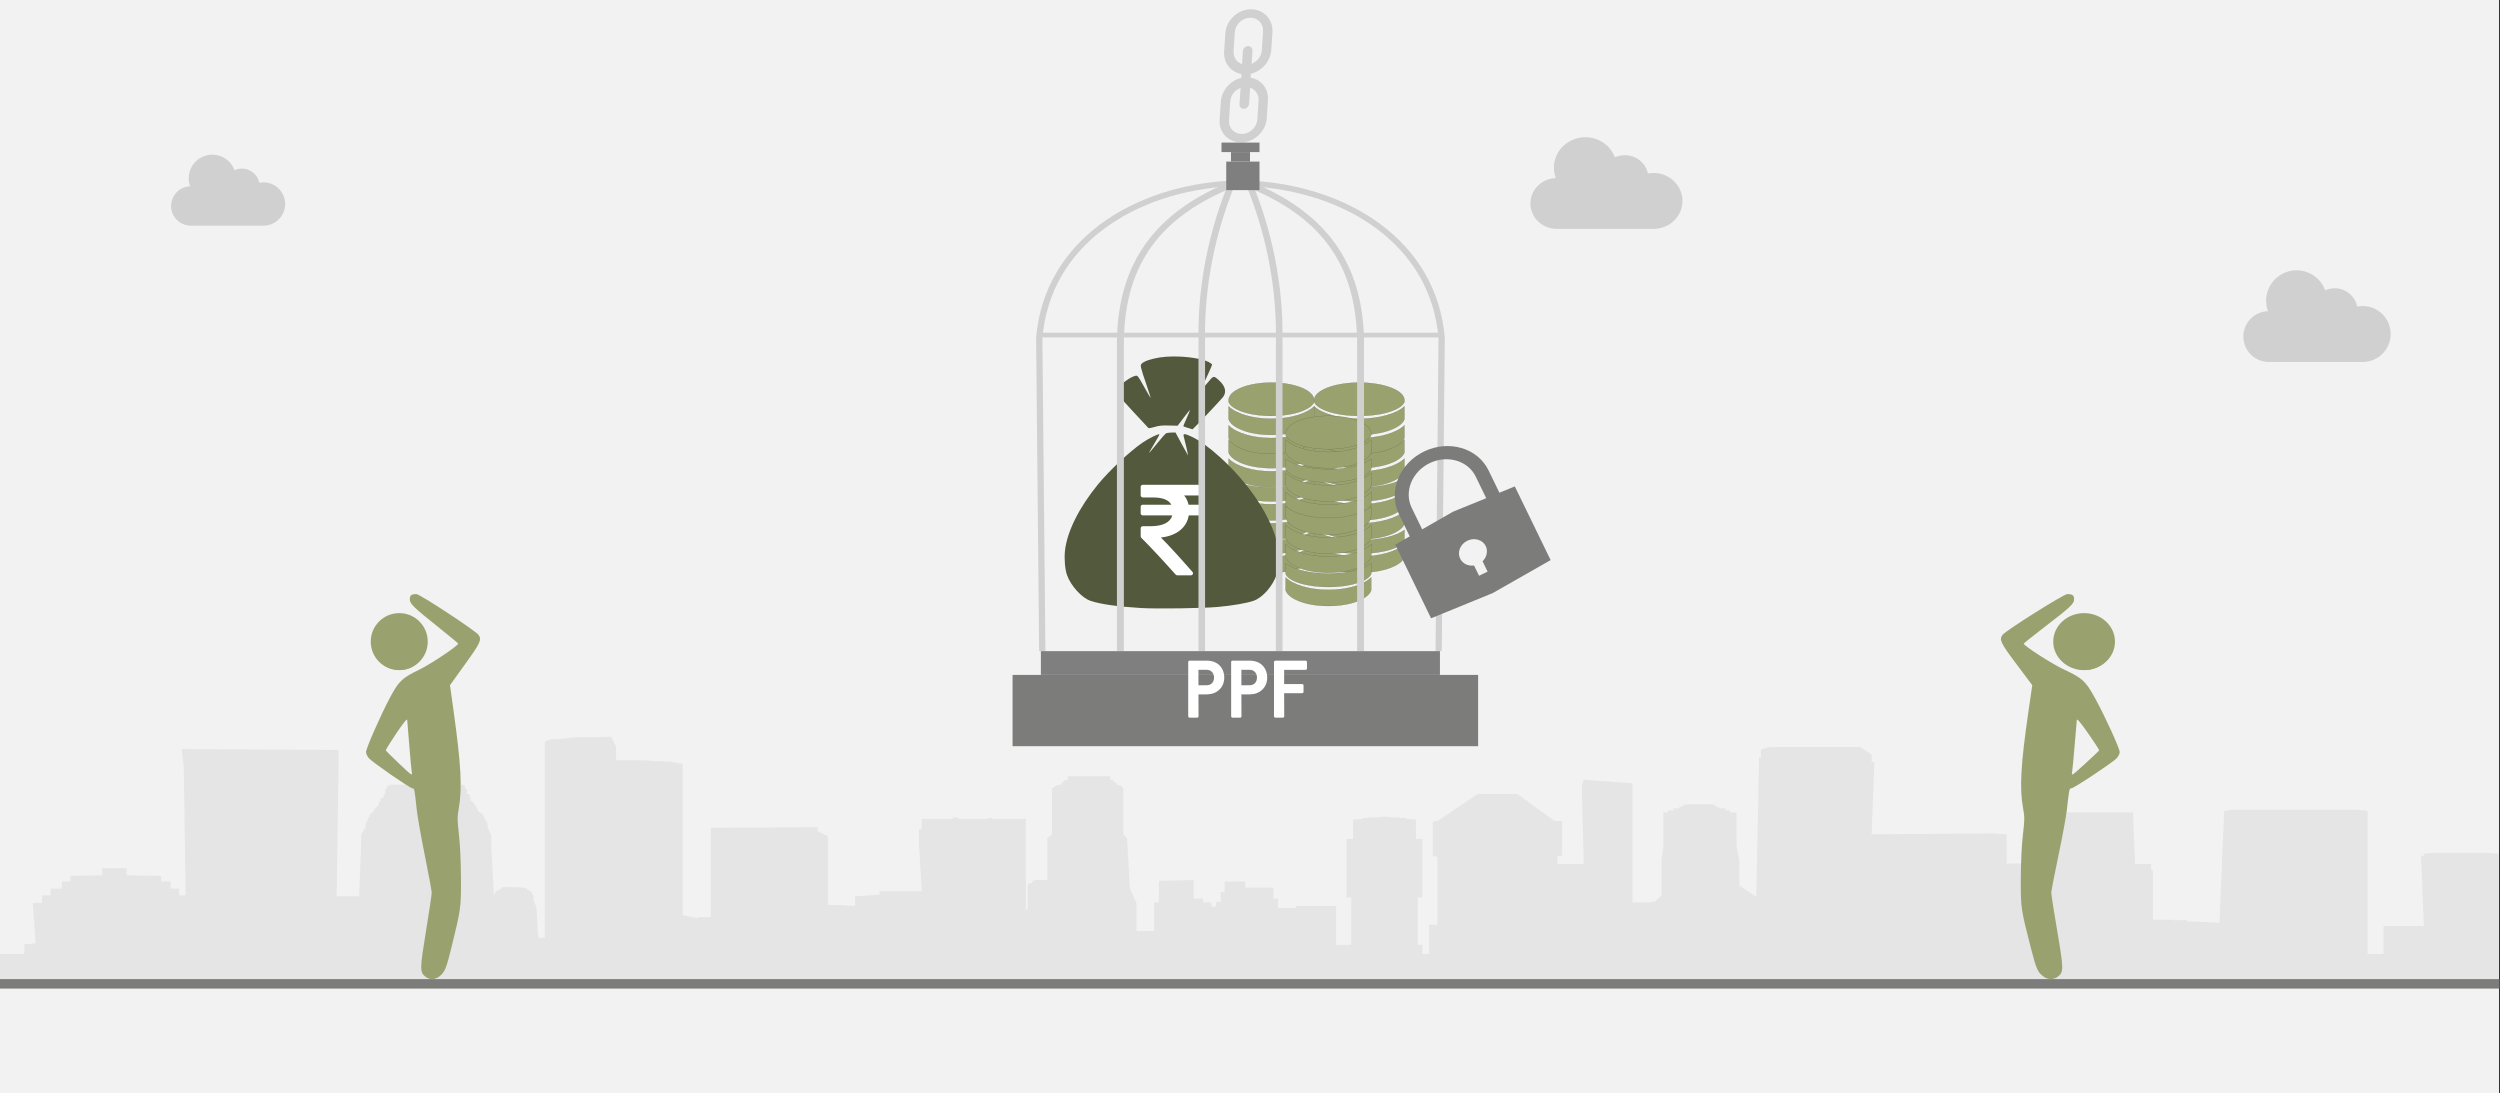 <svg width="526" height="230" xmlns="http://www.w3.org/2000/svg" xmlns:xlink="http://www.w3.org/1999/xlink" overflow="hidden"><rect width="100%" height="100%" fill="#333333" stroke="none"/><defs><clipPath id="clip0"><path d="M0 0 526 0 526 230 0 230Z" fill-rule="evenodd" clip-rule="evenodd"/></clipPath><clipPath id="clip1"><path d="M36 28 60 28 60 53 36 53Z" fill-rule="evenodd" clip-rule="evenodd"/></clipPath><clipPath id="clip2"><path d="M36 28 60 28 60 53 36 53Z" fill-rule="evenodd" clip-rule="evenodd"/></clipPath><clipPath id="clip3"><path d="M36 28 60 28 60 53 36 53Z" fill-rule="evenodd" clip-rule="evenodd"/></clipPath><clipPath id="clip4"><path d="M472 50 503 50 503 83 472 83Z" fill-rule="evenodd" clip-rule="evenodd"/></clipPath><clipPath id="clip5"><path d="M472 50 503 50 503 83 472 83Z" fill-rule="evenodd" clip-rule="evenodd"/></clipPath><clipPath id="clip6"><path d="M472 50 503 50 503 83 472 83Z" fill-rule="evenodd" clip-rule="evenodd"/></clipPath><clipPath id="clip7"><path d="M322 23 354 23 354 54 322 54Z" fill-rule="evenodd" clip-rule="evenodd"/></clipPath><clipPath id="clip8"><path d="M322 23 354 23 354 54 322 54Z" fill-rule="evenodd" clip-rule="evenodd"/></clipPath><clipPath id="clip9"><path d="M322 23 354 23 354 54 322 54Z" fill-rule="evenodd" clip-rule="evenodd"/></clipPath></defs><g clip-path="url(#clip0)"><rect x="0" y="0" width="525.239" height="230" fill="#FFFFFF" transform="scale(1.001 1)"/><rect x="0" y="0" width="525.239" height="230" fill="#F2F2F2" transform="scale(1.001 1)"/><path d="M525.239 50.38 525.239 24.631 522.874 24.445 511.246 24.445 509.472 24.631 509.472 24.631 509.472 25.066 508.88 25.066 508.88 25.19 509.472 39.832 503.756 39.832 500.997 39.832 500.997 45.726 497.647 45.726 497.647 15.821 497.647 15.697 497.252 15.511 496.267 15.511 495.873 15.387 494.493 15.387 493.508 15.387 471.237 15.387 469.857 15.387 468.872 15.387 468.478 15.511 467.886 15.511 467.492 15.697 466.507 39.15 459.609 38.839 459.609 38.529 456.849 38.653 456.849 38.529 456.258 38.529 455.864 38.529 454.878 38.529 453.893 38.529 453.499 38.529 452.513 38.529 452.513 28.106 452.119 28.106 452.119 26.803 451.725 26.803 448.769 26.803 448.375 17.744 448.375 16.256 448.375 15.945 447.98 15.945 430.637 15.945 430.242 15.945 430.242 16.256 430.242 17.744 430.242 26.679 429.848 26.679 426.498 26.679 422.753 26.679 421.768 26.679 421.768 20.537 419.008 20.35 393.387 20.537 393.978 5.398 393.387 5.274 393.387 4.963 393.387 4.405 393.387 3.785 391.022 2.172 390.234 2.172 372.102 2.172 370.722 2.482 370.131 2.792 370.131 3.35 370.131 3.971 370.131 4.405 369.737 4.405 369.737 4.839 369.145 33.69 365.598 31.332 365.598 26.058 365.006 23.018 365.006 15.945 363.627 15.945 363.627 15.945 363.627 15.511 362.641 15.511 362.641 15.511 362.641 15.077 361.853 15.077 361.262 15.077 361.262 14.766 360.473 14.642 360.473 14.642 360.473 14.332 359.488 14.208 355.349 14.208 353.772 14.332 353.772 14.642 353.772 14.642 352.984 14.766 352.984 15.077 352.984 15.077 351.604 15.077 351.999 15.511 351.604 15.511 350.619 15.511 350.619 15.945 350.619 15.945 349.634 15.945 349.634 23.018 349.239 26.058 349.239 33.38 347.86 34.745 347.269 34.745 347.269 34.869 345.889 34.869 345.889 34.869 344.115 34.869 344.115 34.869 343.13 34.869 343.13 16.256 343.13 9.803 332.881 9.058 332.487 10.423 332.881 26.803 327.363 26.803 327.363 26.244 327.363 26.244 327.363 25.066 327.363 25.066 327.757 25.066 327.757 25.066 328.348 25.066 328.348 25.066 328.348 25.066 328.348 17.869 328.348 17.744 328.348 17.744 328.348 17.744 327.757 17.744 327.757 17.744 327.363 17.744 327.363 17.744 326.771 17.744 326.771 17.744 326.771 17.744 318.888 12.037 310.61 12.037 302.135 17.744 302.135 17.744 302.135 17.744 302.135 17.744 302.135 17.744 301.741 17.744 301.741 17.744 301.15 17.869 301.15 17.869 301.15 17.869 301.15 25.066 301.15 25.066 301.15 25.066 301.15 25.19 301.741 25.19 302.135 25.19 302.135 25.19 302.135 26.369 302.135 26.369 302.135 26.369 302.135 39.584 300.362 39.584 300.362 45.726 298.982 45.726 298.982 43.803 297.997 43.803 297.997 33.814 298.982 33.814 298.982 21.529 297.602 21.529 297.602 17.434 295.632 17.31 295.632 17.31 295.632 17.124 295.237 17.124 295.237 17.124 294.646 17.124 294.646 17.124 294.252 17.124 294.252 17 293.858 17 293.267 17 292.872 17 292.478 17 291.099 16.814 289.128 17 289.128 17 288.734 17 288.142 17 287.748 17 287.748 17 287.354 17.124 286.763 17.124 286.763 17.124 286.368 17.124 286.368 17.124 286.368 17.31 286.368 17.31 284.398 17.434 284.398 21.529 283.018 21.529 283.018 33.814 284.003 33.814 284.003 43.803 280.85 43.803 280.85 35.613 273.361 35.613 272.375 35.613 272.375 36.047 272.375 36.047 270.01 36.047 268.631 36.047 268.631 34.124 267.645 34.124 267.645 31.766 266.266 31.766 266.266 31.766 266.266 31.766 266.266 31.766 265.871 31.766 265.871 31.766 265.477 31.766 265.477 31.766 264.886 31.766 264.886 31.766 264.492 31.766 264.492 31.766 263.9 31.766 262.521 31.766 261.732 31.766 261.732 30.463 259.762 30.463 257.397 30.463 257.397 32.697 257.397 32.697 256.608 32.697 256.608 34.745 255.623 34.745 255.623 35.737 255.229 35.737 255.229 35.737 254.637 35.737 254.637 35.737 254.637 34.869 252.864 34.869 252.864 34.124 252.864 34 250.893 34.124 250.893 30.153 243.6 30.339 243.6 34.869 242.615 34.869 242.615 45.726 242.615 45.726 242.615 40.887 238.87 40.887 238.87 34.993 237.491 31.953 236.899 21.405 236.111 20.537 236.111 10.858 235.52 10.237 234.731 10.113 234.731 9.803 234.731 9.679 234.14 9.679 234.14 9.245 234.14 9.245 233.352 9.058 233.352 8.5 233.352 8.314 232.761 8.314 224.877 8.314 224.483 8.314 224.483 8.5 224.483 9.058 223.497 9.245 223.497 9.245 223.497 9.679 223.103 9.679 223.103 9.803 223.103 10.113 222.118 10.237 221.132 10.858 221.132 20.537 220.147 21.405 220.147 30.463 220.147 30.339 220.147 30.339 220.147 30.153 220.147 30.153 217.979 30.153 217.388 30.153 217.388 30.339 217.388 30.339 216.994 30.339 216.994 30.463 216.994 30.65 216.994 30.65 216.994 30.65 216.994 30.774 216.402 30.774 216.402 30.774 216.402 31.084 216.008 31.084 216.008 31.084 216.008 36.047 215.614 36.606 215.614 22.398 215.614 21.529 215.614 19.482 215.614 19.482 215.614 18.737 215.614 17.31 208.519 17.31 208.519 17.124 207.73 17.124 207.73 17.31 201.621 17.31 201.227 17 200.241 17 200.241 17.31 193.737 17.31 193.737 18.737 193.737 19.482 193.146 19.482 193.146 21.529 193.146 22.398 193.737 32.511 185.262 32.511 184.868 32.511 184.868 33.255 184.868 33.255 179.744 33.566 179.744 35.613 176.394 35.427 174.028 35.427 174.028 30.898 174.028 30.898 174.028 20.971 171.861 19.916 171.861 19.916 171.861 19.172 171.861 19.047 149.393 19.172 149.393 37.971 146.633 37.971 146.633 38.219 143.48 37.536 143.48 5.708 142.494 5.584 141.115 5.274 138.356 5.15 135.005 4.963 131.26 4.963 129.487 4.963 129.487 2.172 128.501 0 124.757 0.124 121.012 0.124 118.253 0.434 115.888 0.558 114.902 0.869 114.508 1.179 114.508 5.832 114.508 42.314 114.114 42.314 113.128 42.314 112.734 35.737 112.143 34.558 112.143 33.566 111.749 32.697 110.763 32.077 110.369 31.766 107.019 31.642 105.639 31.642 105.245 32.077 104.259 32.511 103.865 33.38 103.865 34.434 103.274 23.453 103.274 22.584 103.274 22.584 103.274 22.398 103.274 21.653 103.274 20.785 102.88 19.916 102.486 19.047 102.486 18.179 101.894 17.31 101.5 16.38 100.515 15.697 100.121 14.766 99.529 13.898 98.741 13.339 98.741 13.153 99.135 13.029 99.135 12.905 99.135 12.905 99.135 12.905 98.741 12.905 98.741 12.719 98.741 12.471 98.741 12.161 98.15 12.037 98.15 11.726 98.15 11.54 98.15 11.292 98.15 11.106 97.755 10.858 97.755 10.671 97.755 10.423 97.361 10.113 81.989 10.113 81.397 10.423 81.397 10.547 81.397 10.858 81.003 10.982 81.003 11.292 81.003 11.54 81.003 11.726 81.003 12.037 80.609 12.161 80.609 12.471 80.609 12.595 80.609 12.905 80.018 12.905 80.018 13.463 79.623 13.898 79.623 14.332 79.229 14.766 78.638 15.263 78.638 15.511 78.244 15.945 77.653 16.38 77.653 16.814 77.258 17.31 77.258 17.744 76.864 18.179 76.864 19.047 76.273 19.916 75.879 20.785 75.879 21.653 75.879 22.584 75.879 22.708 75.879 23.453 75.485 33.566 70.754 33.566 71.149 6.142 71.149 2.792 38.235 2.606 38.235 3.04 38.629 6.453 39.023 33.38 37.644 33.38 37.644 31.953 37.644 31.953 37.644 31.953 37.644 31.953 37.644 31.953 35.87 31.953 35.87 30.65 35.87 30.65 35.87 30.463 35.87 30.463 35.87 30.463 35.279 30.463 33.899 30.463 33.899 29.471 33.899 29.471 33.505 29.285 33.505 29.285 33.505 29.285 33.505 29.285 26.607 29.161 26.607 29.037 26.607 29.037 26.607 29.037 26.607 29.037 26.607 28.85 26.607 28.85 26.607 28.726 26.607 28.54 26.607 28.416 26.607 28.416 26.607 28.292 26.607 28.106 26.607 28.106 26.607 28.106 26.607 28.106 26.607 27.672 21.483 27.672 21.483 29.161 14.782 29.285 14.782 29.285 14.782 29.285 14.782 30.463 13.008 30.463 13.008 30.463 13.008 30.463 13.008 30.463 13.008 31.953 11.234 31.953 10.643 31.953 10.643 31.953 10.643 31.953 10.643 31.953 10.643 33.38 9.263 33.38 9.263 33.38 9.263 33.38 8.869 33.38 8.869 33.38 8.869 33.38 8.869 33.38 8.869 33.38 8.869 34.993 6.898 34.993 7.489 43.493 5.124 43.679 5.124 45.726 0 45.726 0 51 525.239 51 525.239 50.38Z" fill="#D9D9D9" fill-rule="evenodd" fill-opacity="0.529" transform="matrix(1.001 0 -0 1 0 155)"/><path d="M0 0 525.349 0" stroke="#7C7C7B" stroke-width="1.997" stroke-miterlimit="8" fill="none" fill-rule="evenodd" transform="matrix(1.001 0 -0 1 0 207)"/><path d="M8.824 80.379C7.692 79.466 7.412 78.815 6.314 74.544 4.174 66.225 4.142 66.004 4.176 59.731 4.195 56.236 4.365 52.722 4.619 50.602 4.991 47.494 4.994 46.951 4.651 45.069 3.877 40.81 4.154 35.856 5.803 24.515L6.58 19.165 3.281 14.758C-0.12 10.216-0.413 9.596 0.344 8.56 0.969 7.704 13.186 0 13.917 0 15.055 0 15.375 0.239 15.375 1.09 15.375 2.041 14.661 2.704 8.738 7.255 6.574 8.917 4.797 10.342 4.79 10.42 4.75 10.837 10.684 14.664 13.179 15.831 17.142 17.685 17.78 18.27 19.767 21.869 21.819 25.586 24.964 32.469 24.964 33.244 24.964 33.56 24.692 34.128 24.36 34.506 23.612 35.358 15.32 40.869 14.786 40.869 14.368 40.869 14.341 41.003 13.851 45.427 13.698 46.804 12.9 51.129 12.077 55.038 11.254 58.947 10.58 62.462 10.58 62.849 10.58 63.236 11.145 66.863 11.834 70.908 13.205 78.946 13.211 79.549 11.925 80.517 11.009 81.208 9.785 81.153 8.824 80.379ZM20.627 32.882C20.67 32.77 19.649 31.175 18.358 29.337 16.744 27.038 15.992 26.147 15.948 26.48 15.913 26.746 15.709 29.14 15.493 31.8 15.278 34.46 15.033 37.016 14.949 37.48 14.8 38.296 14.886 38.24 17.672 35.704 19.254 34.264 20.583 32.994 20.627 32.882ZM15.627 15.643C14.408 15.273 12.454 13.347 12.117 12.183 11.131 8.781 13.051 5.557 16.503 4.817 18.946 4.293 21.796 5.58 22.936 7.721 25.379 12.311 20.843 17.227 15.627 15.643Z" fill="#99A26F" fill-rule="evenodd" transform="matrix(1.001 0 -0 1 421 125)"/><path d="M0 6C-1.65268e-15 2.686 2.906 0 6.491 0 10.075-1.52775e-15 12.981 2.686 12.981 6 12.981 9.314 10.075 12 6.491 12 2.906 12-2.47902e-15 9.314 0 6Z" fill="#99A26F" fill-rule="evenodd" transform="matrix(1.001 0 -0 1 432 129)"/><path d="M-8.471-80.379C-7.385-79.466-7.116-78.815-6.061-74.544-4.007-66.225-3.977-66.004-4.009-59.731-4.027-56.236-4.191-52.722-4.434-50.602-4.791-47.494-4.794-46.951-4.465-45.069-3.721-40.81-3.988-35.856-5.571-24.515L-6.317-19.165-3.15-14.758C0.115-10.216 0.397-9.596-0.33-8.56-0.93-7.704-12.658 0-13.36 0-14.453 0-14.76-0.239-14.76-1.09-14.76-2.041-14.074-2.704-8.388-7.255-6.311-8.917-4.606-10.342-4.598-10.42-4.56-10.837-10.257-14.664-12.652-15.831-16.456-17.685-17.069-18.27-18.976-21.869-20.946-25.586-23.965-32.469-23.965-33.244-23.965-33.56-23.705-34.128-23.386-34.506-22.668-35.358-14.707-40.869-14.194-40.869-13.794-40.869-13.767-41.003-13.297-45.427-13.15-46.804-12.384-51.129-11.594-55.038-10.804-58.947-10.157-62.462-10.157-62.849-10.157-63.236-10.699-66.863-11.361-70.908-12.677-78.946-12.682-79.549-11.448-80.517-10.569-81.208-9.393-81.153-8.471-80.379ZM-19.801-32.882C-19.843-32.77-18.863-31.175-17.624-29.337-16.074-27.038-15.352-26.147-15.31-26.48-15.277-26.746-15.08-29.14-14.874-31.8-14.667-34.46-14.432-37.016-14.351-37.48-14.208-38.296-14.29-38.24-16.965-35.704-18.483-34.264-19.76-32.994-19.801-32.882ZM-15.002-15.643C-13.832-15.273-11.956-13.347-11.632-12.183-10.686-8.781-12.529-5.557-15.843-4.817-18.188-4.293-20.924-5.58-22.018-7.721-24.364-12.311-20.01-17.227-15.002-15.643Z" fill="#99A26F" fill-rule="evenodd" transform="matrix(1.001 8.75495e-08 8.74228e-08 -1 101 125)"/><path d="M0-6C1.52555e-15-2.686-2.682 0-5.991 0-9.3 1.52775e-15-11.983-2.686-11.983-6-11.983-9.314-9.3-12-5.991-12-2.682-12 2.28832e-15-9.314 0-6Z" fill="#99A26F" fill-rule="evenodd" transform="matrix(1.001 8.75495e-08 8.74228e-08 -1 90 129)"/><path d="M19.072 20.953C17.971 22.165 16.177 22.165 15.075 20.953L12.4 18.011C11.55 17.076 11.33 15.657 11.865 14.48L14.194 17.041C14.572 17.422 15.138 17.422 15.516 17.007 15.862 16.626 15.893 15.968 15.547 15.553L13.219 12.991C14.289 12.437 15.579 12.68 16.428 13.614L19.103 16.557C20.173 17.768 20.173 19.707 19.072 20.953ZM5.256 10.152 2.582 7.21C1.48 5.998 1.48 4.025 2.582 2.814 3.683 1.602 5.477 1.602 6.578 2.814L9.253 5.756C10.103 6.691 10.323 8.11 9.82 9.287L7.931 7.21C7.554 6.829 6.987 6.829 6.61 7.245 6.264 7.625 6.232 8.283 6.578 8.699L8.466 10.776C7.396 11.329 6.106 11.087 5.256 10.152ZM20.394 15.068 17.719 12.126C16.145 10.36 13.628 10.083 11.771 11.468L11.204 10.845C12.432 8.802 12.18 6.068 10.606 4.302L7.931 1.36C6.075-0.51 3.179-0.44 1.386 1.498-0.408 3.471-0.471 6.622 1.26 8.699L3.935 11.641C5.508 13.406 8.026 13.684 9.883 12.299L10.449 12.922C9.222 14.964 9.473 17.699 11.047 19.465L13.722 22.407C15.579 24.311 18.474 24.242 20.268 22.268 22.062 20.295 22.125 17.111 20.394 15.068L20.394 15.068Z" fill="#D0D0D0" fill-rule="evenodd" transform="matrix(0.694 0.72 -0.72 0.694 263.208 -0.084)"/><path d="M8.987 2.605C4.963 2.605 1.571 1.553 0 0L0 2.693C0.497 4.358 3.978 6 8.987 6 13.995 6 17.477 4.358 17.974 2.693L17.974 0C16.403 1.553 13.011 2.605 8.987 2.605Z" stroke="#52593C" stroke-width="0.042" stroke-miterlimit="8" fill="#99A26F" fill-rule="evenodd" transform="matrix(1.001 0 -0 1 258.5 103.5)"/><path d="M8.987 0C4.024 0 0 1.653 0 3.693L0 4.054C0.497 5.538 3.978 7 8.987 7 13.995 7 17.477 5.538 17.974 4.055L17.974 3.693C17.974 1.653 13.95 0 8.987 0Z" stroke="#52593C" stroke-width="0.042" stroke-miterlimit="8" fill="#99A26F" fill-rule="evenodd" transform="matrix(1.001 0 -0 1 258.5 80.5)"/><path d="M8.987 2.67C4.963 2.67 1.571 1.592 0 0L0 2.611C0.497 4.317 3.978 6 8.987 6 13.995 6 17.477 4.317 17.974 2.611L17.974 0C16.403 1.592 13.011 2.67 8.987 2.67Z" stroke="#52593C" stroke-width="0.042" stroke-miterlimit="8" fill="#99A26F" fill-rule="evenodd" transform="matrix(1.001 0 -0 1 258.5 96.5)"/><path d="M8.987 2.605C4.963 2.605 1.571 1.553 0 0L0 2.693C0.497 4.358 3.978 6 8.987 6 13.995 6 17.477 4.358 17.974 2.693L17.974 0C16.403 1.553 13.011 2.605 8.987 2.605Z" stroke="#52593C" stroke-width="0.042" stroke-miterlimit="8" fill="#99A26F" fill-rule="evenodd" transform="matrix(1.001 0 -0 1 258.5 92.5)"/><path d="M8.987 2.072C4.963 2.072 1.571 1.236 0 0L0 1.702C0 3.523 4.024 5 8.987 5 13.95 5 17.974 3.523 17.974 1.702L17.974 0C16.403 1.236 13.011 2.072 8.987 2.072Z" stroke="#52593C" stroke-width="0.042" stroke-miterlimit="8" fill="#99A26F" fill-rule="evenodd" transform="matrix(1.001 0 -0 1 258.5 100.5)"/><path d="M8.987 2.67C4.963 2.67 1.571 1.592 0 0L0 2.611C0.497 4.317 3.978 6 8.987 6 13.995 6 17.477 4.317 17.974 2.611L17.974 0C16.403 1.592 13.011 2.67 8.987 2.67Z" stroke="#52593C" stroke-width="0.042" stroke-miterlimit="8" fill="#99A26F" fill-rule="evenodd" transform="matrix(1.001 0 -0 1 258.5 89.5)"/><path d="M8.987 2.605C4.963 2.605 1.571 1.553 0 0L0 2.693C0.497 4.358 3.978 6 8.987 6 13.995 6 17.477 4.358 17.974 2.693L17.974 0C16.403 1.553 13.011 2.605 8.987 2.605Z" stroke="#52593C" stroke-width="0.042" stroke-miterlimit="8" fill="#99A26F" fill-rule="evenodd" transform="matrix(1.001 0 -0 1 258.5 85.5)"/><path d="M8.987 2.605C4.963 2.605 1.571 1.553 0 0L0 2.693C0.497 4.358 3.978 6 8.987 6 13.995 6 17.477 4.358 17.974 2.693L17.974 0C16.403 1.553 13.011 2.605 8.987 2.605Z" stroke="#52593C" stroke-width="0.042" stroke-miterlimit="8" fill="#99A26F" fill-rule="evenodd" transform="matrix(1.001 0 -0 1 258.5 107.5)"/><path d="M8.987 2.171C4.963 2.171 1.571 1.294 0 0L0 2.244C0.497 3.632 3.978 5 8.987 5 13.995 5 17.477 3.632 17.974 2.244L17.974 0C16.403 1.294 13.011 2.171 8.987 2.171Z" stroke="#52593C" stroke-width="0.042" stroke-miterlimit="8" fill="#99A26F" fill-rule="evenodd" transform="matrix(1.001 0 -0 1 258.5 111.5)"/><path d="M8.987 2.605C4.963 2.605 1.571 1.553 0 0L0 2.693C0.497 4.358 3.978 6 8.987 6 13.995 6 17.477 4.358 17.974 2.693L17.974 0C16.403 1.553 13.011 2.605 8.987 2.605Z" stroke="#52593C" stroke-width="0.042" stroke-miterlimit="8" fill="#99A26F" fill-rule="evenodd" transform="matrix(1.001 0 -0 1 258.5 114.5)"/><path d="M9.486 2.605C5.239 2.605 1.658 1.553 0 0L0 2.693C0.524 4.358 4.199 6 9.486 6 14.773 6 18.448 4.358 18.973 2.693L18.973 0C17.314 1.553 13.734 2.605 9.486 2.605Z" stroke="#52593C" stroke-width="0.042" stroke-miterlimit="8" fill="#99A26F" fill-rule="evenodd" transform="matrix(1.001 0 -0 1 276.5 103.5)"/><path d="M9.486 0C4.247 0 0 1.653 0 3.693L0 4.054C0.524 5.538 4.199 7 9.486 7 14.773 7 18.448 5.538 18.973 4.055L18.973 3.693C18.973 1.653 14.725 0 9.486 0Z" stroke="#52593C" stroke-width="0.042" stroke-miterlimit="8" fill="#99A26F" fill-rule="evenodd" transform="matrix(1.001 0 -0 1 276.5 80.5)"/><path d="M9.486 2.67C5.239 2.67 1.658 1.592 0 0L0 2.611C0.524 4.317 4.199 6 9.486 6 14.773 6 18.448 4.317 18.973 2.611L18.973 0C17.314 1.592 13.734 2.67 9.486 2.67Z" stroke="#52593C" stroke-width="0.042" stroke-miterlimit="8" fill="#99A26F" fill-rule="evenodd" transform="matrix(1.001 0 -0 1 276.5 96.5)"/><path d="M9.486 2.605C5.239 2.605 1.658 1.553 0 0L0 2.693C0.524 4.358 4.199 6 9.486 6 14.773 6 18.448 4.358 18.973 2.693L18.973 0C17.314 1.553 13.734 2.605 9.486 2.605Z" stroke="#52593C" stroke-width="0.042" stroke-miterlimit="8" fill="#99A26F" fill-rule="evenodd" transform="matrix(1.001 0 -0 1 276.5 92.5)"/><path d="M9.486 2.072C5.239 2.072 1.658 1.236 0 0L0 1.702C0 3.523 4.247 5 9.486 5 14.725 5 18.973 3.523 18.973 1.702L18.973 0C17.314 1.236 13.734 2.072 9.486 2.072Z" stroke="#52593C" stroke-width="0.042" stroke-miterlimit="8" fill="#99A26F" fill-rule="evenodd" transform="matrix(1.001 0 -0 1 276.5 100.5)"/><path d="M9.486 2.67C5.239 2.67 1.658 1.592 0 0L0 2.611C0.524 4.317 4.199 6 9.486 6 14.773 6 18.448 4.317 18.973 2.611L18.973 0C17.314 1.592 13.734 2.67 9.486 2.67Z" stroke="#52593C" stroke-width="0.042" stroke-miterlimit="8" fill="#99A26F" fill-rule="evenodd" transform="matrix(1.001 0 -0 1 276.5 89.5)"/><path d="M9.486 2.605C5.239 2.605 1.658 1.553 0 0L0 2.693C0.524 4.358 4.199 6 9.486 6 14.773 6 18.448 4.358 18.973 2.693L18.973 0C17.314 1.553 13.734 2.605 9.486 2.605Z" stroke="#52593C" stroke-width="0.042" stroke-miterlimit="8" fill="#99A26F" fill-rule="evenodd" transform="matrix(1.001 0 -0 1 276.5 85.5)"/><path d="M9.486 2.605C5.239 2.605 1.658 1.553 0 0L0 2.693C0.524 4.358 4.199 6 9.486 6 14.773 6 18.448 4.358 18.973 2.693L18.973 0C17.314 1.553 13.734 2.605 9.486 2.605Z" stroke="#52593C" stroke-width="0.042" stroke-miterlimit="8" fill="#99A26F" fill-rule="evenodd" transform="matrix(1.001 0 -0 1 276.5 107.5)"/><path d="M9.486 2.171C5.239 2.171 1.658 1.294 0 0L0 2.244C0.524 3.632 4.199 5 9.486 5 14.773 5 18.448 3.632 18.973 2.244L18.973 0C17.314 1.294 13.734 2.171 9.486 2.171Z" stroke="#52593C" stroke-width="0.042" stroke-miterlimit="8" fill="#99A26F" fill-rule="evenodd" transform="matrix(1.001 0 -0 1 276.5 111.5)"/><path d="M9.486 2.605C5.239 2.605 1.658 1.553 0 0L0 2.693C0.524 4.358 4.199 6 9.486 6 14.773 6 18.448 4.358 18.973 2.693L18.973 0C17.314 1.553 13.734 2.605 9.486 2.605Z" stroke="#52593C" stroke-width="0.042" stroke-miterlimit="8" fill="#99A26F" fill-rule="evenodd" transform="matrix(1.001 0 -0 1 276.5 114.5)"/><path d="M8.987 2.605C4.963 2.605 1.571 1.553 0 0L0 2.693C0.497 4.358 3.978 6 8.987 6 13.995 6 17.477 4.358 17.974 2.693L17.974 0C16.403 1.553 13.011 2.605 8.987 2.605Z" stroke="#52593C" stroke-width="0.042" stroke-miterlimit="8" fill="#99A26F" fill-rule="evenodd" transform="matrix(1.001 0 -0 1 270.5 110.5)"/><path d="M8.987 0C4.024 0 0 1.653 0 3.693L0 4.054C0.497 5.538 3.978 7 8.987 7 13.995 7 17.477 5.538 17.974 4.055L17.974 3.693C17.974 1.653 13.95 0 8.987 0Z" stroke="#52593C" stroke-width="0.042" stroke-miterlimit="8" fill="#99A26F" fill-rule="evenodd" transform="matrix(1.001 0 -0 1 270.5 87.5)"/><path d="M8.987 2.67C4.963 2.67 1.571 1.592 0 0L0 2.611C0.497 4.317 3.978 6 8.987 6 13.995 6 17.477 4.317 17.974 2.611L17.974 0C16.403 1.592 13.011 2.67 8.987 2.67Z" stroke="#52593C" stroke-width="0.042" stroke-miterlimit="8" fill="#99A26F" fill-rule="evenodd" transform="matrix(1.001 0 -0 1 270.5 103.5)"/><path d="M8.987 2.605C4.963 2.605 1.571 1.553 0 0L0 2.693C0.497 4.358 3.978 6 8.987 6 13.995 6 17.477 4.358 17.974 2.693L17.974 0C16.403 1.553 13.011 2.605 8.987 2.605Z" stroke="#52593C" stroke-width="0.042" stroke-miterlimit="8" fill="#99A26F" fill-rule="evenodd" transform="matrix(1.001 0 -0 1 270.5 99.5)"/><path d="M8.987 2.487C4.963 2.487 1.571 1.483 0 0L0 2.042C0 4.228 4.024 6 8.987 6 13.95 6 17.974 4.228 17.974 2.042L17.974 0C16.403 1.483 13.011 2.487 8.987 2.487Z" stroke="#52593C" stroke-width="0.042" stroke-miterlimit="8" fill="#99A26F" fill-rule="evenodd" transform="matrix(1.001 0 -0 1 270.5 106.5)"/><path d="M8.987 2.225C4.963 2.225 1.571 1.326 0 0L0 2.176C0.497 3.598 3.978 5 8.987 5 13.995 5 17.477 3.598 17.974 2.176L17.974 0C16.403 1.326 13.011 2.225 8.987 2.225Z" stroke="#52593C" stroke-width="0.042" stroke-miterlimit="8" fill="#99A26F" fill-rule="evenodd" transform="matrix(1.001 0 -0 1 270.5 96.5)"/><path d="M8.987 2.605C4.963 2.605 1.571 1.553 0 0L0 2.693C0.497 4.358 3.978 6 8.987 6 13.995 6 17.477 4.358 17.974 2.693L17.974 0C16.403 1.553 13.011 2.605 8.987 2.605Z" stroke="#52593C" stroke-width="0.042" stroke-miterlimit="8" fill="#99A26F" fill-rule="evenodd" transform="matrix(1.001 0 -0 1 270.5 92.5)"/><path d="M8.987 2.605C4.963 2.605 1.571 1.553 0 0L0 2.693C0.497 4.358 3.978 6 8.987 6 13.995 6 17.477 4.358 17.974 2.693L17.974 0C16.403 1.553 13.011 2.605 8.987 2.605Z" stroke="#52593C" stroke-width="0.042" stroke-miterlimit="8" fill="#99A26F" fill-rule="evenodd" transform="matrix(1.001 0 -0 1 270.5 114.5)"/><path d="M8.987 2.171C4.963 2.171 1.571 1.294 0 0L0 2.244C0.497 3.632 3.978 5 8.987 5 13.995 5 17.477 3.632 17.974 2.244L17.974 0C16.403 1.294 13.011 2.171 8.987 2.171Z" stroke="#52593C" stroke-width="0.042" stroke-miterlimit="8" fill="#99A26F" fill-rule="evenodd" transform="matrix(1.001 0 -0 1 270.5 118.5)"/><path d="M8.987 2.605C4.963 2.605 1.571 1.553 0 0L0 2.693C0.497 4.358 3.978 6 8.987 6 13.995 6 17.477 4.358 17.974 2.693L17.974 0C16.403 1.553 13.011 2.605 8.987 2.605Z" stroke="#52593C" stroke-width="0.042" stroke-miterlimit="8" fill="#99A26F" fill-rule="evenodd" transform="matrix(1.001 0 -0 1 270.5 121.5)"/><path d="M22.702 0.001C21.742 0.013 20.822 0.078 20.022 0.205 18.156 0.503 16.723 0.989 16.222 1.493 15.839 1.879 15.886 2.094 17.234 6.066 17.732 7.535 18.122 8.752 18.101 8.772 18.079 8.791 17.451 7.717 16.706 6.384 15.41 4.067 15.329 3.964 14.879 4.067 13.845 4.302 11.945 5.66 11.464 6.508 11.32 6.763 11.201 7.237 11.201 7.561 11.201 8.08 11.572 8.55 14.342 11.537 16.069 13.399 17.541 14.984 17.614 15.058 17.686 15.133 18.267 15.033 18.905 14.837 19.844 14.549 20.416 14.49 21.909 14.528L23.752 14.574 25.03 12.879C25.733 11.947 26.331 11.205 26.358 11.23 26.386 11.256 26.079 12.015 25.676 12.919 25.273 13.822 24.943 14.606 24.943 14.661 24.943 14.716 25.376 14.883 25.905 15.032L25.905 15.032C26.434 15.181 26.877 15.311 26.891 15.322 26.951 15.37 32.905 9.063 33.297 8.535 34.078 7.485 33.793 6.261 32.489 5.068 31.292 3.975 31.325 3.967 29.949 5.642 29.271 6.468 28.694 7.123 28.667 7.099 28.617 7.053 29.151 5.837 30.328 3.318 30.692 2.54 30.989 1.821 30.989 1.72 30.989 1.619 30.672 1.374 30.284 1.175 28.825 0.428 25.583-0.031 22.702 0.002ZM22.421 16.01C21.932 16.01 21.401 16.104 21.242 16.218 21.083 16.333 20.238 17.311 19.364 18.39 18.491 19.47 17.745 20.353 17.707 20.353 17.67 20.353 18.169 19.476 18.817 18.404 19.466 17.332 19.96 16.423 19.916 16.383 19.738 16.22 17.71 17.219 16.377 18.126 13.778 19.894 9.412 23.986 7.049 26.869 3.024 31.78 0.471 36.923 0.064 40.945-0.108 42.64 0.078 44.79 0.501 45.993 1.295 48.252 3.602 50.789 5.429 51.412 7.479 52.111 11.117 52.632 16.004 52.926 19.351 53.128 29.044 52.99 32.272 52.695 35.297 52.419 38.229 51.911 39.7 51.409 41.656 50.742 43.815 48.24 44.66 45.663 45.06 44.441 45.108 41.004 44.746 39.481 43.344 33.589 38.856 26.8 32.655 21.188 30.305 19.062 28.325 17.635 26.645 16.857 25.262 16.215 24.86 16.19 25.015 16.752 25.34 17.932 25.998 20.87 25.922 20.801 25.874 20.756 25.266 19.66 24.572 18.365L23.311 16.01Z" fill="#52593C" fill-rule="evenodd" transform="matrix(1.001 0 -0 1 224 75)"/><path d="M12.87 4.315C12.784 4.234 12.673 4.194 12.538 4.194L10.062 4.194C9.898 3.445 9.589 2.796 9.135 2.246L12.508 2.246C12.644 2.246 12.755 2.205 12.842 2.124 12.928 2.043 12.971 1.939 12.971 1.813L12.971 0.433C12.971 0.307 12.928 0.203 12.842 0.122 12.755 0.041 12.644 0 12.508 0L0.463 0C0.328 0 0.217 0.041 0.13 0.122 0.044 0.203 0 0.307 0 0.433L0 2.232C0 2.349 0.046 2.451 0.138 2.536 0.229 2.622 0.338 2.665 0.463 2.665L2.562 2.665C4.599 2.665 5.892 3.174 6.442 4.193L0.463 4.193C0.328 4.193 0.217 4.234 0.13 4.315 0.044 4.396 0 4.5 0 4.626L0 6.006C0 6.132 0.043 6.236 0.13 6.317 0.217 6.398 0.328 6.439 0.463 6.439L6.645 6.439C6.433 7.179 5.938 7.742 5.161 8.13 4.384 8.518 3.359 8.712 2.085 8.712L0.463 8.712C0.338 8.712 0.229 8.755 0.138 8.84 0.046 8.926 0 9.027 0 9.145L0 10.863C0 10.98 0.043 11.079 0.13 11.16 1.983 13 4.387 15.575 7.34 18.885 7.427 18.993 7.548 19.047 7.702 19.047L10.525 19.047C10.728 19.047 10.868 18.966 10.945 18.803 11.041 18.641 11.023 18.488 10.887 18.343 8.069 15.115 5.854 12.698 4.242 11.093 5.883 10.912 7.215 10.416 8.238 9.605 9.261 8.793 9.883 7.738 10.105 6.439L12.538 6.439C12.673 6.439 12.784 6.399 12.87 6.317 12.957 6.236 13.001 6.133 13.001 6.006L13.001 4.627C13.001 4.5 12.957 4.397 12.87 4.315Z" fill="#FFFFFF" fill-rule="evenodd" transform="matrix(1.001 0 -0 1 240 102)"/><path d="M40.87 0C30.603 0.545 20.829 3.686 13.384 9.263 5.939 14.851 0.847 22.875 0 33.068L0 33.1 0.635 99 1.952 98.989 1.317 33.142C2.141 23.27 7.033 15.578 14.219 10.193 21.417 4.797 30.932 1.72 40.941 1.197L40.87 0Z" fill="#D0D0D0" fill-rule="evenodd" transform="matrix(1.001 0 -0 1 218 38)"/><path d="M24.376 0C8.081 6.499 0.348 17.166 0 33.413L0 33.424 0 99 1.463 99 1.463 33.424C1.799 17.53 9.053 7.536 24.964 1.176L24.376 0Z" fill="#D0D0D0" fill-rule="evenodd" transform="matrix(1.001 0 -0 1 235 38)"/><path d="M6.695 0C2.369 10.366 0 21.982 0.16 33.182L0.16 99 1.545 99 1.545 33.171 1.545 33.171C1.385 22.142 3.731 10.676 7.988 0.47L6.695 0Z" fill="#D0D0D0" fill-rule="evenodd" transform="matrix(1.001 0 -0 1 252 38)"/><path d="M0.071 0 0 1.197C10.021 1.72 19.524 4.797 26.721 10.193 33.907 15.578 38.8 23.27 39.623 33.142L39 98.989 40.306 99 40.941 33.1 40.941 33.068C40.094 22.875 35.001 14.851 27.556 9.263 20.112 3.686 10.338 0.545 0.071 0Z" fill="#D0D0D0" fill-rule="evenodd" transform="matrix(1.001 0 -0 1 263 38)"/><path d="M0.6 0 0 1.176C15.923 7.536 23.177 17.54 23.513 33.435L23.513 99 24.964 99 24.964 33.424 24.964 33.413C24.616 17.166 16.894 6.499 0.6 0Z" fill="#D0D0D0" fill-rule="evenodd" transform="matrix(1.001 0 -0 1 262 38)"/><path d="M1.284 0 0 0.47C4.264 10.676 6.602 22.142 6.441 33.171L6.441 33.171 6.441 99 7.828 99 7.828 33.182 7.828 33.182C7.988 21.971 5.616 10.366 1.284 0Z" fill="#D0D0D0" fill-rule="evenodd" transform="matrix(1.001 0 -0 1 262 38)"/><rect x="0" y="0" width="6.99" height="6" fill="#7F7F7F" transform="matrix(1.001 0 -0 1 258 34)"/><rect x="0" y="0" width="3.994" height="2" fill="#7F7F7F" transform="matrix(1.001 0 -0 1 259 32)"/><rect x="0" y="0" width="7.988" height="2" fill="#7F7F7F" transform="matrix(1.001 0 -0 1 257 30)"/><rect x="0" y="0" width="83.878" height="1" fill="#D0D0D0" transform="matrix(1.001 0 -0 1 219 70)"/><rect x="0" y="0" width="83.878" height="5" fill="#7F7F7F" transform="matrix(1.001 0 -0 1 219 137)"/><path d="M14.974 26.182 14.974 28.587 12.977 28.587 12.977 26.182C11.829 25.819 10.981 24.821 10.981 23.595 10.981 22.098 12.329 20.873 13.976 20.873 15.623 20.873 16.971 22.098 16.971 23.595 16.971 24.775 16.122 25.773 14.974 26.182ZM6.489 9.529C6.489 5.763 9.833 2.723 13.976 2.723 18.119 2.723 21.463 5.763 21.463 9.529L21.463 14.566 13.976 14.066 6.489 14.566 6.489 9.529ZM24.458 14.747 24.458 9.529C24.458 4.265 19.766 0 13.976 0 8.186 0 3.494 4.265 3.494 9.529L3.494 14.747 0 14.974 0 32.217 13.976 33.124 27.951 32.217 27.951 14.974 24.458 14.747Z" fill="#7C7C7B" fill-rule="evenodd" transform="matrix(0.9 -0.438 0.437 0.899 287.019 101.124)"/><rect x="-97.858" y="-15" width="97.858" height="15" fill="#7C7C7B" transform="matrix(1.001 8.75495e-08 8.74228e-08 -1 311 142)"/><path d="M11.176 1.923 11.176 5.174 12.93 5.174C13.394 5.167 13.762 5.017 14.036 4.724 14.309 4.432 14.449 4.043 14.455 3.559 14.454 3.124 14.323 2.747 14.064 2.427 13.805 2.107 13.427 1.939 12.93 1.923ZM2.151 1.923 2.151 5.174 3.905 5.174C4.369 5.167 4.737 5.017 5.011 4.724 5.284 4.432 5.424 4.043 5.43 3.559 5.428 3.124 5.298 2.747 5.039 2.427 4.78 2.107 4.402 1.939 3.905 1.923ZM18.373 0 24.64 0C24.737-0 24.814 0.025 24.873 0.075 24.932 0.126 24.962 0.204 24.964 0.311L24.964 1.593C24.965 1.701 24.939 1.786 24.888 1.848 24.836 1.91 24.753 1.942 24.64 1.943L20.163 1.943 20.163 4.922 23.916 4.922C24.129 4.918 24.237 5.022 24.24 5.232L24.24 6.515C24.242 6.622 24.219 6.704 24.171 6.76 24.123 6.816 24.038 6.845 23.916 6.845L20.163 6.845C20.163 7.643 20.166 8.445 20.172 9.25 20.178 10.055 20.181 10.861 20.182 11.669 20.178 11.886 20.071 11.997 19.858 12L18.373 12C18.268 11.999 18.184 11.971 18.124 11.915 18.063 11.858 18.032 11.777 18.031 11.669L18.031 0.33C18.032 0.223 18.063 0.141 18.124 0.085 18.184 0.029 18.268 0.001 18.373 0ZM9.387 0 12.93 0C14.075 0.019 14.971 0.356 15.618 1.011 16.265 1.666 16.594 2.528 16.606 3.598 16.585 4.62 16.241 5.454 15.57 6.099 14.9 6.744 14.027 7.077 12.949 7.098L11.176 7.098 11.195 11.689C11.195 11.899 11.08 12.003 10.852 12L9.387 12C9.272 12 9.183 11.975 9.12 11.925 9.058 11.874 9.026 11.795 9.025 11.689L9.025 0.292C9.026 0.186 9.058 0.111 9.12 0.066 9.183 0.021 9.272-0.001 9.387 0ZM0.362 0 3.905 0C5.05 0.019 5.946 0.356 6.593 1.011 7.24 1.666 7.569 2.528 7.581 3.598 7.56 4.62 7.215 5.454 6.545 6.099 5.875 6.744 5.002 7.077 3.924 7.098L2.151 7.098 2.17 11.689C2.17 11.899 2.055 12.003 1.827 12L0.362 12C0.247 12 0.158 11.975 0.095 11.925 0.033 11.874 0.001 11.795 0 11.689L0 0.292C0.001 0.186 0.033 0.111 0.095 0.066 0.158 0.021 0.247-0.001 0.362 0Z" fill="#FFFFFF" fill-rule="evenodd" transform="matrix(1.001 0 -0 1 250 139)"/><g clip-path="url(#clip1)"><g clip-path="url(#clip2)"><g clip-path="url(#clip3)"><path d="M19.447 5.845C19.144 5.845 18.842 5.875 18.545 5.935 18.321 4.818 17.598 3.866 16.582 3.35 15.567 2.834 14.371 2.813 13.337 3.291 12.402 0.714 9.555-0.616 6.978 0.32 4.402 1.255 3.071 4.102 4.007 6.679 1.75 6.75-0.033 8.618 0 10.876 0.034 13.134 1.873 14.948 4.131 14.951L19.447 14.951C21.961 14.951 24 12.913 24 10.398 24 7.883 21.961 5.845 19.447 5.845Z" fill="#D0D0D0" transform="matrix(1 0 -0 1 36 32.523)"/></g></g></g><g clip-path="url(#clip4)"><g clip-path="url(#clip5)"><g clip-path="url(#clip6)"><path d="M25.119 7.549C24.728 7.549 24.337 7.588 23.954 7.666 23.665 6.223 22.731 4.993 21.419 4.327 20.107 3.661 18.562 3.633 17.227 4.251 16.019 0.923 12.342-0.795 9.013 0.413 5.685 1.621 3.967 5.299 5.175 8.627 2.26 8.719-0.043 11.132 0.001 14.048 0.044 16.965 2.419 19.308 5.336 19.312L25.119 19.312C28.367 19.312 31 16.679 31 13.431 31 10.182 28.367 7.549 25.119 7.549Z" fill="#D0D0D0" transform="matrix(1 0 -0 1 472 56.842)"/></g></g></g><g clip-path="url(#clip7)"><g clip-path="url(#clip8)"><g clip-path="url(#clip9)"><path d="M25.119 7.549C24.727 7.549 24.337 7.588 23.954 7.666 23.665 6.223 22.731 4.993 21.419 4.327 20.107 3.661 18.562 3.633 17.227 4.251 16.019 0.923 12.342-0.795 9.013 0.413 5.685 1.621 3.967 5.299 5.175 8.627 2.26 8.719-0.043 11.132 0.001 14.048 0.044 16.965 2.419 19.308 5.336 19.312L25.119 19.312C28.367 19.312 31 16.679 31 13.431 31 10.182 28.367 7.549 25.119 7.549Z" fill="#D0D0D0" transform="matrix(1.032 0 -0 1 322 28.843)"/></g></g></g></g></svg>